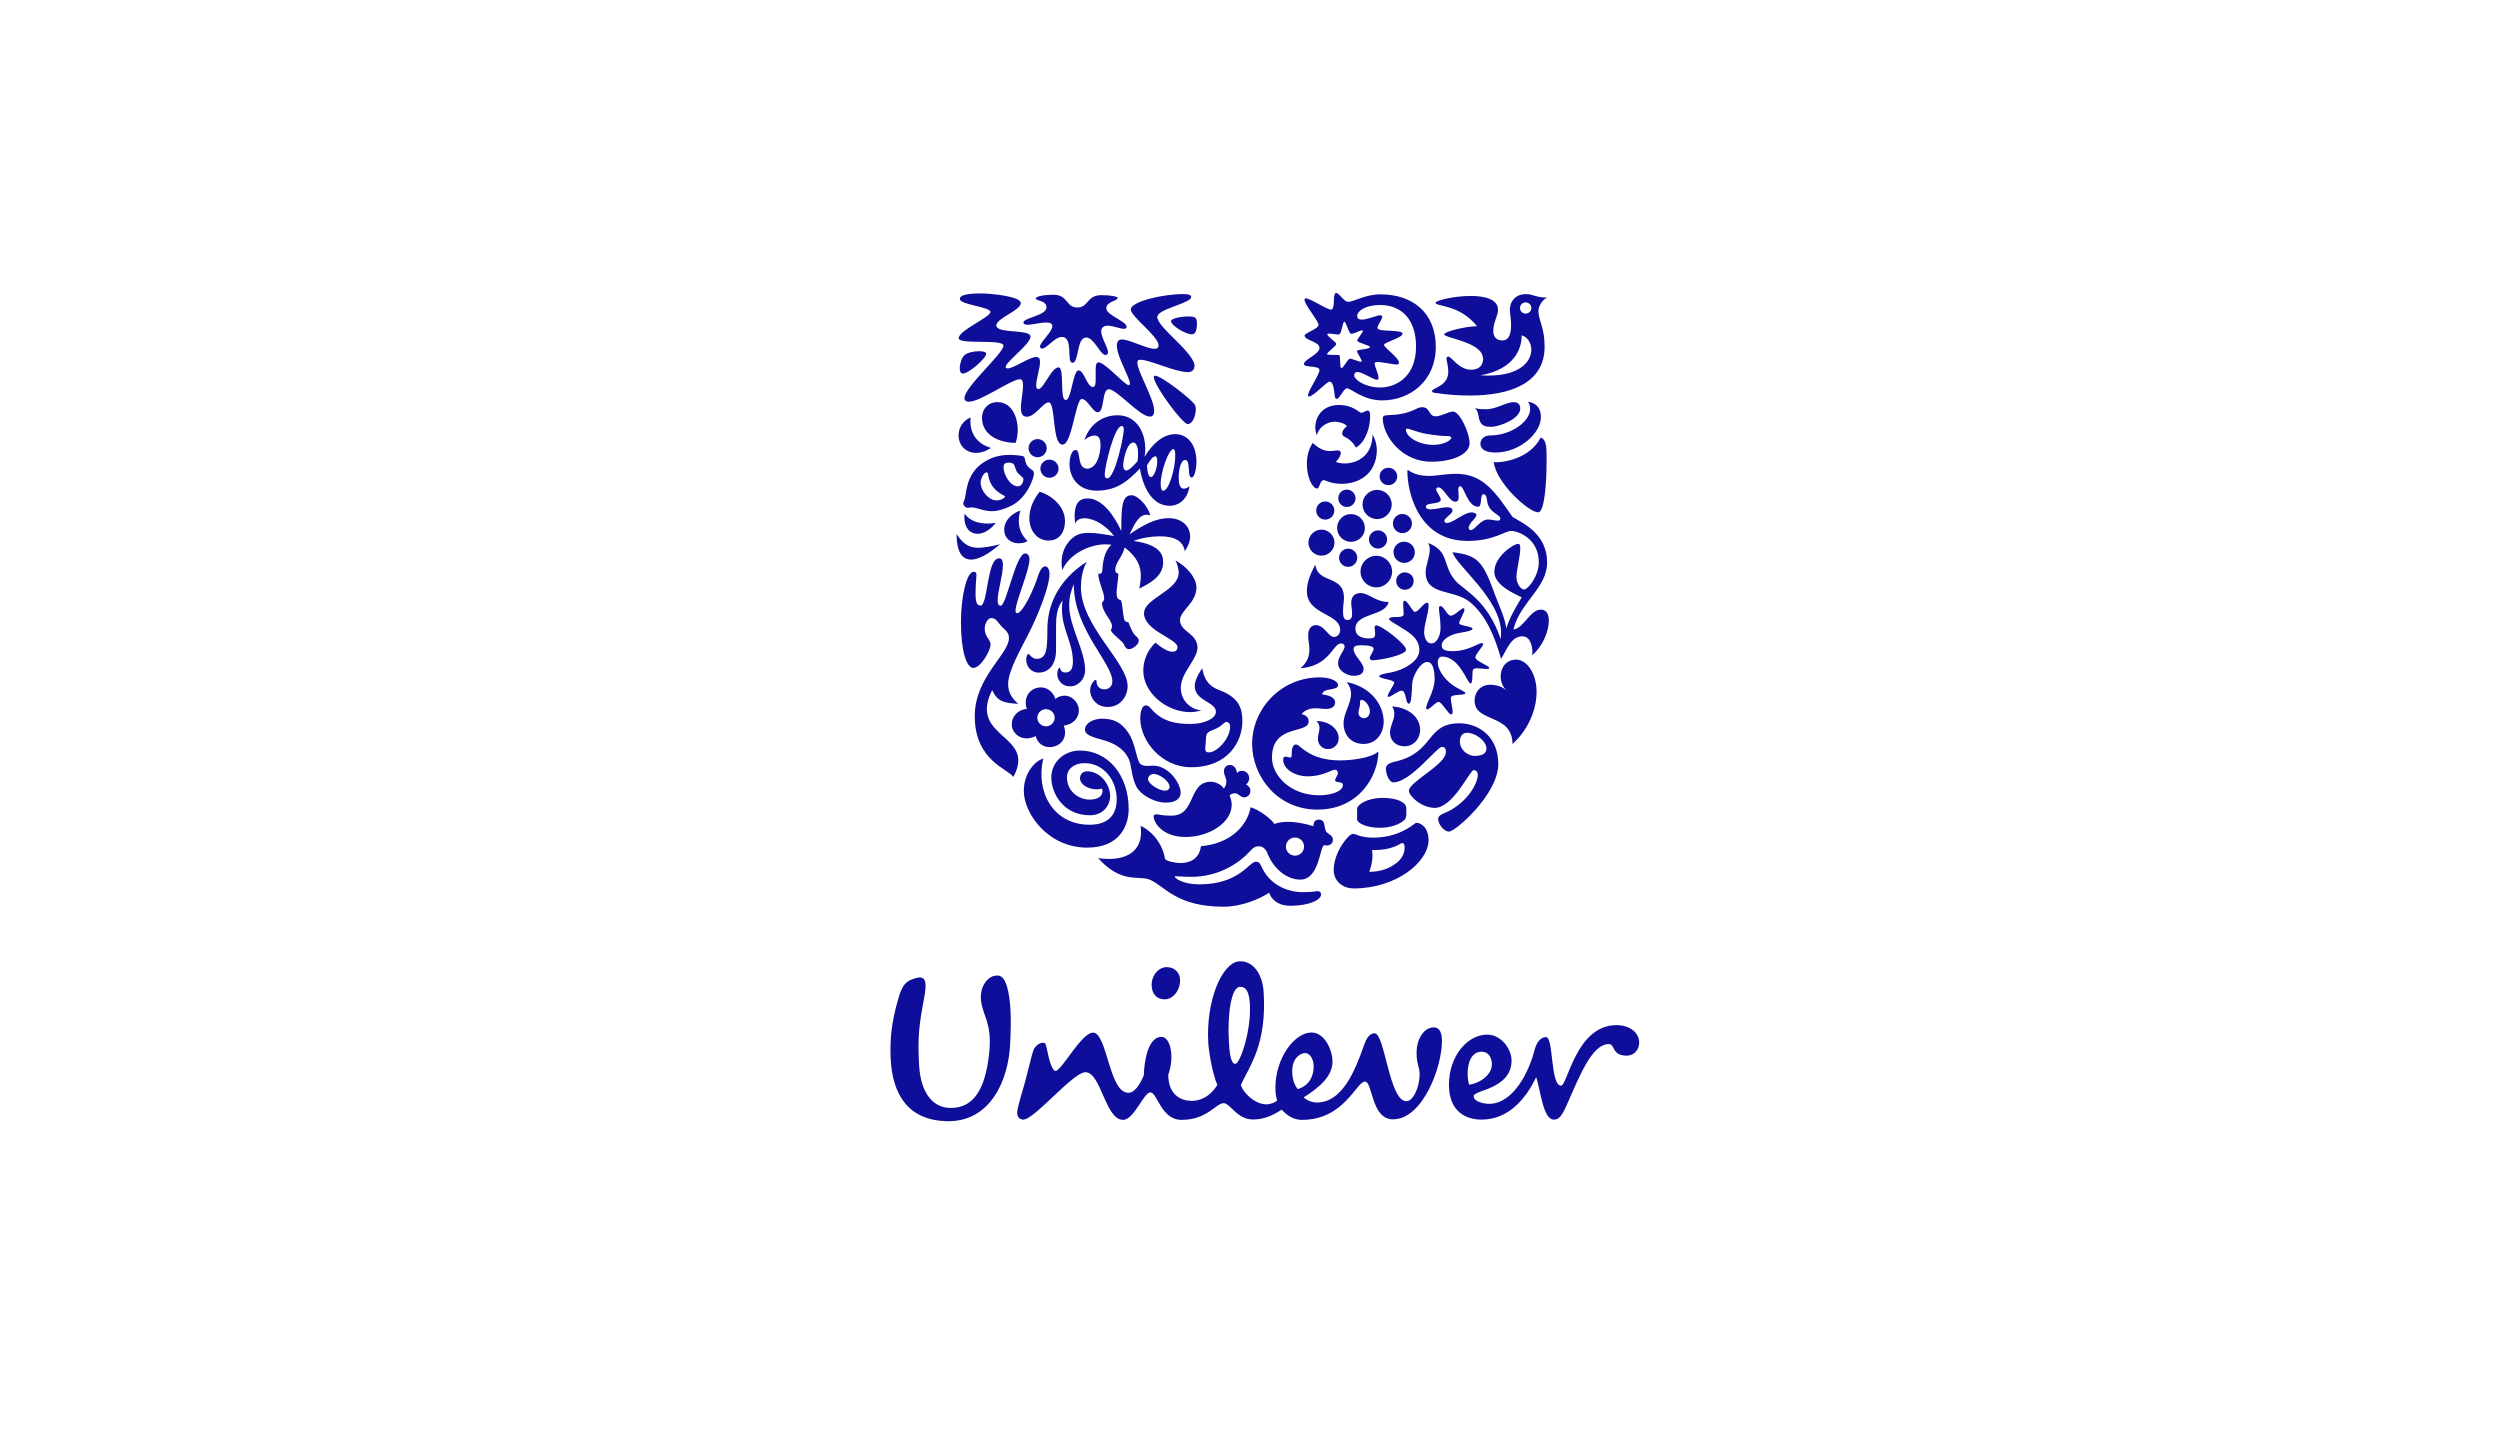 <?xml version="1.0" encoding="UTF-8"?><svg id="Layer_1" xmlns="http://www.w3.org/2000/svg" viewBox="0 0 190 110"><defs><style>.cls-1{fill:#0f0e9a;stroke-width:0px;}</style></defs><path class="cls-1" d="m90.53,83.67c.49,0,1.33-.16,1.99-1.22-.38-.84-.65-2.54-.69-3.16-.2-3.17,1.02-6.14,2.36-6.23.98-.06,1.76.87,1.85,2.37.24,3.95-1.07,5.59-1.73,7.01.11.55,1.04,1.49,1.93,1.49.33,0,.72-.16.82-.3-.07-.23-.13-.52-.13-.95,0-2.29,1.47-4.21,2.74-4.21,1.01,0,1.6,1.34,1.6,2.22,0,1.04-.88,1.89-2.19,2.71.23.23.65.39,1.01.39,1.86,0,2.84-2.25,3.56-4.31.13-.39.36-.95.82-.95.78,0,1.11,5.16,2.41,5.16.56,0,1.01-1.14,1.01-2.02,0-.65-.23-.72-.23-1.67,0-1.04.56-1.92,1.31-1.92.46,0,.62.45.62,1.01,0,2.09-1.5,5.98-3.72,5.98-1.67,0-1.54-2.87-2.13-2.87-.66,0-1.57,2.91-4.8,2.91-.53,0-1.08-.26-1.53-.78-.78.52-1.44.75-2.19.75-1.21,0-1.73-1.24-2.22-1.24-.59,0-1.24,1.27-3.2,1.27-1.57,0-1.83-2.09-2.38-2.09-.49,0-1.24,2.09-2.06,2.09-1.37,0-1.67-3.62-2.87-3.62-.95,0-3.94,3.68-4.75,3.6-.33-.03-.46-.28-.43-.61.05-.45.43-1.66.59-2.23.26-.99.51-2.08.64-2.43.13-.35.5-.6.79-.57.15.01.19.29.24.51.16.81.4,1.63.65,1.63.46,0,1.97-2.91,2.85-2.91,1.08,0,1.21,4.57,2.68,4.57.49,0,.85-.59,1.18-1.31.03-1.21.36-2.94,1.34-2.94.69,0,1.01,1.53.52,2.87,0,1.6,1.04,1.99,1.73,1.99m26.12-3.92c-.4,1.68-1.63,4.15-3.46,4.15-.42,0-1.18-.16-1.18-.59,0-.46,2.88-.52,2.88-2.71,0-.82-.75-1.96-1.86-1.96-1.47,0-2.9,1.6-2.9,3.82,0,1.99,1.24,2.64,2.48,2.64,2.16,0,3.46-1.77,4.15-3.23.33.98.52,3.23,1.34,3.23.33,0,.56-.16.95-1.04.98-2.19,1.92-4.7,3.23-4.7.49,0,.2.88,1.37.88.55,0,.94-.46.94-.98,0-.75-.68-1.34-1.73-1.34-3.07,0-3.72,4.6-4.21,4.6-.82,0-.56-3.69-1.14-3.69-.52,0-.78.62-.85.91m-21.66-3.44c-.06-.91-.28-1.32-.77-1.29-.65.04-.95,2.09-.82,4.24.08,1.4.29,1.62.49,1.61.36-.02,1.22-2.53,1.1-4.55m-5.31-1.92c-.05-.52-.46-.88-1.01-.88-.62,0-1.2.65-1.14,1.47.04.54.36.98.98.98.72,0,1.24-.82,1.17-1.57m10.16,6.66c0-.55-.3-1.01-.65-1.01-.3,0-.98.32-.98,1.37,0,.82.29,1.21.42,1.37.95-.29,1.21-1.08,1.21-1.73m12.77-1.11c.69,0,.88.81.72,1.3-.16.49-.75,1.05-1.67,1.21-.2-.49-.29-2.51.95-2.51m-37.6-2.32c-.09-.3-.37-.96-.44-1.46-.16-1.09.41-1.81.93-1.97.59-.16.82.13,1.04.82.29,1.04.33,2.41.23,4.37-.13,2.68-1.47,5.91-4.8,5.84-2.87-.06-4.15-1.93-4.28-4.77-.06-1.34.03-2.68.59-4.57.29-1.01.56-1.37,1.47-1.57.72-.13.65.62.49,1.5-.36,1.96-.52,2.9-.39,5.13.13,2.35,1.21,3.27,2.38,3.27,1.76.03,2.55-1.44,2.87-3.56.26-1.7.06-2.51-.1-3.03m38.52-42.49c.23,1.65,2.72,3.86,3.4,3.81.45-.04.62-2.15.62-3.81,0-.95.05-1.7-.45-1.87-.8,1.61-2.89,1.94-3.57,1.87m.14-.73c1.8,0,3.45-1.44,3.45-2.7,0-.59-.28-1.07-.99-1.16.12.16.17.28.17.55,0,.95-1.45,2.01-3.03,2.01-.57,0-.75.4-.75.61,0,.49.47.69,1.14.69m-.38-1.96c-.24,0-.59,0-.78-.38-.16-.31-.1-.81-.4-1.04.29.09.61.09.85.09.78,0,1.53-.54,2.1-.54.38,0,.5.24.5.49,0,.76-1.54,1.39-2.27,1.39m-38.76,13.59c.59,0,.47-3.6,1.42-3.6.23,0,.29.23.29.5,0,.81-.4,2.01-.4,2.67,0,.33.09.43.24.43.42,0,1.14-3.97,1.85-3.97.23,0,.33.23.33.45,0,.83-1.06,3.22-1.06,3.9,0,.1.03.19.12.19.43,0,1.3-1.87,1.58-2.81.16-.49.36-.75.55-.75.17,0,.33.19.33.59,0,.94-.87,3.14-1.63,4.61-.59,1.14-1.51,2.79-1.51,3.71,0,.47.09.95.76,1.54-1.11-.07-1.56-.17-1.98-1.04-1.85,3.69,3.41,3.33,1.61,6.6-.33-.59-2.93-1.2-2.93-4.63,0-2.96,2.6-4.7,2.6-5.93,0-.24-.09-.45-.31-.64-.57-.49-.59-.88-1.04-.88-.33,0-.73.76-.31,1.44.14.23.26.36.26.57,0,.48-.76,1.78-1.3,1.78s-.95-1.33-.95-3.48c0-1.91.43-3.83.97-3.83.16,0,.21.1.21.24,0,.23-.07.68-.07,1.44,0,.81.19.88.35.88"/><path class="cls-1" d="m78.93,51.12c.73,0,1.33-.54,1.33-1.73v-1.77c0-.68.05-1.44.5-1.98-.05.23-.05.47-.05.69,0,1.49.83,2.51.83,3.95,0,.54-.16.83-.57.83s-.36-.36-.45-.36c-.07,0-.17.23-.17.47,0,.36.26.94.99.94.62,0,1.13-.57,1.13-1.21,0-1.56-1.21-3.29-1.21-4.95,0-.73.19-1.21.35-1.6,0,3.45,2.93,5.96,2.93,7.4,0,.33-.24.59-.61.59-.4,0-.59-.31-.59-.56,0-.12-.02-.16-.07-.16-.1,0-.42.35-.42.8,0,.57.47,1.26,1.33,1.26.99,0,1.52-.83,1.52-1.58,0-1.82-3.55-4.57-3.55-7.52,0-.5.09-1.32.45-1.94-2.29,1.47-3,3.43-3,5.15,0,1.49-.05,2.23-.81,2.23-.4,0-.5-.36-.64-.36-.1,0-.16.31-.16.4,0,.64.47,1.01.94,1.01m30.03-17.31c.76,0,1.34-.35,1.34-.55,0-.07-.1-.12-.33-.12s-.68-.02-1.53-.16c-.73-.12-1.28-.4-1.49-.4-.07,0-.1.03-.1.09,0,.45.83,1.14,2.12,1.14m-3.78-2.2c.22-.15,1.2.09,2.46-.54.14-.08.29-.12.45-.12.61,0,.45.69,1.01.69.43,0,.99-.36,1.32-.36.52,0,1.26,1.63,1.26,2.39,0,.88-1.33,1.42-2.91,1.42-2.3,0-3.69-2.01-3.69-3.31,0-.1.05-.14.1-.17m-25.89,26.04c-.57.14-1.49,1.04-1.49,2.46,0,1.7,1.82,4.31,4.82,4.31,2.53,0,3.15-1.75,3.15-2.93,0-2.62-1.61-4.45-3.71-4.45-1.14,0-2.17.83-2.17,2.06,0,1.14.87,2.86,2.93,2.86.97,0,1.54-.69,1.54-1.49s-.71-1.85-1.75-1.85c-.31,0-.54.21-.54.54,0,.42.57.83,1.28.83.17,0,.31-.03.38-.07.03.05.05.14.05.21,0,.4-.38.64-.97.64-.88,0-1.73-.66-1.73-1.7,0-.62.54-1.07,1.32-1.07,1.54,0,2.46,1.37,2.46,2.74,0,1.23-.68,1.94-2.06,1.94-2.77,0-4.12-2.5-3.52-5.03m18.44,6.69c0,.38.31.69.69.69.38,0,.69-.31.69-.69s-.31-.69-.69-.69c-.38,0-.69.31-.69.69m1.34,3.46c.83,0,.79-.07,1.05-.07s.28.16.28.26c0,.38-.85.85-2.36.85-.88,0-1.42-.47-1.58-.99-.87.55-2.18,1.06-3.48,1.06-3.55,0-4.45-1.54-5.56-2.04-.85-.38-2.15.36-3.97-1.66.24.05.57.07.83.07,1.59,0,2.44-.78,2.44-2.03,0-.16-.02-.33-.03-.48.49.19,1.6,1.02,1.85,2.49.03.17.75.33,1.19.33.62,0,1.42-.26,1.54-1.28,2.08-.17,3.48-1.4,3.78-2.96.74.24,1.59.92,1.8,1.27.29-.1.64-.16,1.04-.16.55,0,1.18.1,1.92.33.03-.23.07-.5.42-.5.52,0,.38.57.55.9.09.17.52.28.52.62s-.28.45-.45.45c-.07,0-.16-.02-.21-.03-.35.12-.36,2.62-1.82,2.62-1.07,0-2.06-.88-2.49-1.99-.12-.33-.38-.54-.62-.54-.28,0-.43.05-.76.42-.94,1.02-2.5,1.9-4.42,1.9-.59,0-1.06-.05-1.18-.05-.07,0-.07.02-.07.03,0,.12.59.59,1.87.59,3.05,0,3.79-1.72,4.28-1.72.07,0,.28,0,.4.28.71,1.66,2.26,2.04,3.23,2.04m10.51-11.04c-.36,0-2.38,2.69-3.67,2.69-.31,0-.57-.59-.57-1.04,0-.24.15-.42.71-.54,2.98-.68,2.32-2.91,4.87-2.91,1.4,0,2.96.95,2.96,3.1,0,2.29-3.26,5.13-3.74,5.13-.4,0-.83-.57-.83-.95,0-.12.05-.28.4-.42,1.66-.66,2.61-2.18,2.61-2.96,0-.17-.09-.34-.31-.34-.29,0-1.56,2.87-2.96,2.87-.97,0-1.96-.88-1.96-1.3,0-.69,2.81-1.98,2.81-2.95,0-.36-.17-.38-.31-.38m1.87-1.07c-.24,0-.5.19-.5.66,0,.52.4.85.62.95.12.07.31.14.5.14.5,0,.9-.14.9-.56,0-.54-.78-1.2-1.53-1.2m-32.37-20.07c0,.38.31.69.69.69.38,0,.69-.31.69-.69,0-.38-.31-.69-.69-.69-.38,0-.69.31-.69.69m-.9-1.56c0,.38.31.69.69.69.38,0,.69-.31.69-.69s-.31-.69-.69-.69c-.38,0-.69.31-.69.69m-.62,4.75c-.4.1-1.23.59-1.23,1.46,0,.62.48,1.02,1.09,1.02.31,0,.54-.07.68-.17-.48-.47-.66-.99-.66-1.51,0-.36.05-.59.12-.8m-4.24.24c-.02.09-.02.17-.02.26,0,.81.43,1.26,1,1.26.43,0,.94-.26,1.39-.83-.21.03-.42.05-.62.05-.64,0-1.33-.17-1.75-.74m-.61,1.54c0,1.32.4,1.94,1.11,1.94.55,0,1.3-.4,2.18-1.16-.68.16-1.19.26-1.66.26-.62,0-1.11-.24-1.63-1.04m4.49-6.93c.09-.28.16-.62.16-1,0-.83-.38-2.1-1.56-2.1-.68,0-1.16.54-1.16,1.18,0,1.37,1.37,1.92,2.57,1.92m-1.47,4.37c-.57,0-1.2-.71-1.2-1.35,0-.35.26-.78.45-.78.07,0,.1.05.12.17.1.85.66,1.33,1.18,1.58.05.03.09.05.09.09,0,.12-.33.29-.64.29m1.6-2.11c.12.16.45.36.45.49,0,.24-.14.55-.42.55-.61,0-1.09-.92-1.09-1.44,0-.33.19-.36.45-.36.12,0,.17.02.26.07.16.09.16.43.35.69m-4.07,2.15c-.03.05-.05.12-.05.19,0,.16.17.33.33.33.14,0,.23-.03.29-.03.42,0,.88.29,1.56.29.4,0,.87-.12,1.46-.41,1.25-.62,1.73-2.17,1.73-2.43,0-.33-.26-.29-.49-.59-.22-.3-.14-.57-.28-.71-.08-.08-.33-.09-.64-.12-.13-.01-.25-.02-.38-.02-.57,0-1.25.07-2.01.55-1.5.96-1.28,2.55-1.52,2.95m5.75-.69c-.38.45-.78,1.21-.78,1.99,0,.94.57,1.71,1.46,1.71s1.25-.73,1.25-1.47c0-1.16-1.06-1.98-1.92-2.24m-3.71-3.33s-.5.38-1.13.38c-.74,0-1.33-.55-1.33-1.33,0-.54.28-1.09.92-1.37-.02.1-.02.19-.02.29,0,.99.55,1.73,1.56,2.03m30.55,5.75c0,.4.33.73.72.73.4,0,.73-.33.73-.73,0-.4-.33-.73-.73-.73s-.72.33-.72.73m.05,2.18c0,.45.36.81.81.81s.81-.36.81-.81c0-.45-.38-.81-.83-.8-.44,0-.79.36-.8.8m-2.5,1.47c0,.66.54,1.2,1.2,1.2.66,0,1.2-.54,1.2-1.2s-.54-1.2-1.2-1.2c-.66,0-1.2.54-1.2,1.2m.64-2.44c0,.38.31.69.69.69.38,0,.69-.31.69-.69,0-.38-.31-.69-.69-.69-.38,0-.69.31-.69.69m-2.27,1.39c0,.38.31.69.69.69.38,0,.69-.31.69-.69s-.31-.69-.69-.69c-.38,0-.69.31-.69.69m1.78-4.05c0,.61.5,1.11,1.11,1.11s1.11-.5,1.11-1.11-.5-1.11-1.11-1.11-1.11.5-1.11,1.11m1.3-2.13c0,.36.29.66.66.66h0c.36.01.67-.28.68-.64.01-.36-.28-.67-.64-.68-.01,0-.03,0-.04,0-.36,0-.66.29-.66.66h0m-3.14,1.66c0,.36.29.66.65.66.36,0,.66-.29.66-.66s-.29-.66-.66-.66c-.36,0-.66.3-.65.66m-.09,2.25c0,.58.46,1.05,1.04,1.06,0,0,0,0,.01,0,.58,0,1.06-.46,1.06-1.04,0,0,0,0,0-.01,0-.59-.47-1.06-1.06-1.06-.58,0-1.05.47-1.05,1.05,0,0,0,0,0,.01m-2.18,1.11c0,.54.45.99.99.99s.99-.45.99-.99-.45-.99-.99-.99-.99.45-.99.99m.59-2.44c0,.38.31.69.69.69.38,0,.69-.31.69-.69s-.31-.69-.69-.69c-.38,0-.69.31-.69.69m6.08,5.34c0-.35.31-.64.65-.64.38,0,.68.29.68.64,0,.4-.29.68-.68.68-.34,0-.65-.28-.65-.68m.45,19.93c.09,0,.19.05.19.36,0,.38-.17.88-.79,1.28-.43.29-1.02.54-1.89.55.14-.41.24-.85.24-1.26,0-.14-.02-.24-.03-.4h.23c1.37,0,1.96-.54,2.06-.54m.14-1.72c.14-.12.17-.31.17-.5v-.4c0-.5-.76-.8-1.8-.8-1.27,0-1.94.57-1.94.81v.8c0,.33.76.66,1.7.66.75,0,1.42-.19,1.87-.57m.9.19c-.45.35-1.5,1.13-3.26,1.13-.94,0-1.35-.29-1.49-.29-.17,0-.36.17-.55.4-.41.49-.95,1.39-.95,2.37,0,.69.54,1.38,1.54,1.38,3.24,0,5.67-2.03,5.67-3.67,0-.93-.55-1.32-.95-1.32m.61-14.57c0,.43.14.94.57.94.36,0,.68-.55.68-1.16,0-.69-.12-1.23-.12-1.51,0-.12.05-.17.12-.17.26.02.5.73.78.73.31,0,.78-.57.97-.57.05,0,.07.07.07.09,0,.26-.4.83-.4,1.06,0,.19,1.01.23,1.01.4,0,.26-1.05.26-1.56.49-.49.21-.78.47-.78.81s.35.42.83.42c1.16,0,1.97-.62,2.23-.62.05,0,.09.03.09.09,0,.17-.59.74-.59,1,0,.29,1.08.64,1.06.81-.02.05-.09.07-.21.07-.19,0-.49-.05-.71-.05-.14,0-.26.02-.31.09-.12.14.03,1.06-.21,1.06-.23,0-.82-2.04-2.15-2.04-.19,0-.33.16-.33.42,0,.69.68,1.49,1.32,1.87.29.19.78.38.78.49,0,.21-1.11.02-1.11.36,0,.31.14.78.14,1.06,0,.09-.02.19-.12.19-.21,0-.71-.95-.95-.95-.21,0-.66.57-.85.57-.05,0-.09-.05-.09-.1,0-.4.64-1.3.64-2.18,0-.42-.05-1.32-.56-1.32-.42,0-.88.66-1.09,1.32-.12.38-.03,1.85-.31,1.85-.26,0-.19-.99-.54-.99-.26,0-.81.47-1,.47-.03,0-.07-.02-.07-.05,0-.21.5-.88.5-1.02,0-.26-1.14-.29-1.14-.5,0-.12.45-.21.87-.28.88-.16,2.18-.8,2.18-1.7,0-1.01-.97-1.44-1.61-1.86-.33-.21-.69-.38-.69-.52s.42-.14.59-.14c.26,0,.52-.02.52-.22,0-.16-.04-.47-.04-.71,0-.17.02-.31.09-.31.26,0,.62.85.8.85.28,0,.66-.69.92-.69.09,0,.12.05.12.21,0,.64-.33,1.37-.33,1.99m-8.27-5.08c.19,1.47,2.17.73,2.17,2.51,0,.26-.07.64-.07.97,0,.38.03.71.33.71s.36-.21.36-.49-.07-.62-.07-.81c0-.61.43-.75.69-.75.66,0,1.16.68,2.15.68-.23,1.11-2.52.81-2.52,2.03,0,.61.61.74,1.01.74.36,0,.49-.05.49-.36,0-.17-.04-.36-.04-.49,0-.08.06-.14.14-.14,0,0,0,0,0,0,.38,0,2.25,1.42,2.25,1.85,0,.4-1.97.8-2.55.8-.17,0-.21-.12-.21-.19,0-.12.29-.49.29-.69,0-.16-.26-.26-.95-.26-.33,0-.57.03-.57.3,0,.47.76,1.04.76,1.47,0,.35-.21.55-.76.55-.47,0-1.18-.36-1.18-.97,0-.48.5-.97.5-1.26,0-.09-.07-.23-.27-.23-.64,0-.82,1.7-3.09,1.89.36-.33.68-.69.68-1.44,0-.36-.09-.66-.09-1.06,0-.52.24-.78.59-.78.64,0,.95.9,1.37.9.23,0,.47-.21.47-.52,0-1.32-2.53-1.13-2.53-2.98,0-.5.17-1.13.64-1.99"/><path class="cls-1" d="m103.24,54.15c0,.24.17.43.42.43.28,0,.45-.24.45-.52,0-.36-.33-.87-.64-.87-.14,0-.09.21-.12.43-.02.17-.1.38-.1.52m-.9-2.3c1.82.35,2.81,1.72,2.81,3,0,.88-.55,1.7-1.53,1.7-.88,0-1.52-.61-1.52-1.58,0-.73.57-1.49.57-2.23,0-.29-.09-.59-.33-.88m-2.3,2.95c.17.17.23.35.23.52,0,.26-.12.54-.12.83,0,.42.31.78.76.78.49,0,.82-.38.82-.83,0-.66-.68-1.3-1.68-1.3m5.74-1.11c.12.19.17.38.17.55,0,.49-.33.94-.33,1.44,0,.57.43,1.04,1.09,1.04.71,0,1.2-.57,1.2-1.25,0-.92-.83-1.7-2.13-1.78m-5.32-.92c.8.1.99.38.99.61,0,.38-.35.5-.68.5-.24,0-.52-.05-.81-.05-.38,0-.76.09-1.07.45.23.03.55.19.55.54,0,1-2.79.17-2.79,2.76,0,1.37,1.42,2.86,3.57,2.86,1.11,0,1.82-.36,1.82-.78,0-.33-.59-.1-.59-.38,0-.12.21-.35.21-.54,0-.08-.07-.24-.21-.24-.31,0-.9.5-2.1.5-.94,0-1.85-.54-1.85-1.26,0-.16.07-.24.17-.24s.24.07.36.07c.11,0,.12-.07.12-.26s0-.73.33-.73.95,1.21,3.35,1.21c.79,0,2.34-.16,2.91-.68-.02,1.91-1.51,4.42-4.63,4.42s-4.97-2.6-4.97-4.99c0-2.65,2.17-5.06,5.13-5.06.76,0,1.4.26,1.4.59,0,.45-1.13.17-1.21.71m-11.21-19.79c1.14,0,1.66.99,1.66,2.1,0,.48-.14,1.2-.36,1.2s-.19-.4-.23-.76c-.03-.47-.12-.57-.28-.57-.3,0-.48.69-.48,1.33,0,.4.07.85.38.85.17,0,.33-.09.43-.19-.07.8-.66,1.49-1.49,1.49-1.52,0-2.1-1.79-2.27-2.83-.92.97-1.77,1.68-3.29,1.68-1.42,0-2.06-1.04-2.06-2.03,0-.3.1-1.06.47-1.06.43,0,.05,1.42.9,1.42.21,0,.59-.17.8-.74.12-.35.19-.71.19-1.02,0-.47-.1-.76-.45-.76-.3,0-.66.22-.78.35.42-1.25,1.42-1.89,2.53-1.89,1.37,0,2.1,1.21,2.1,2.56,0,.19-.02.4-.05.59.59-.97,1.4-1.71,2.29-1.71m-1.33,2.04c0-.29-.07-.36-.14-.36-.17,0-.36.21-.64.68.03.62.14.9.31.9.19,0,.47-.61.47-1.21m-2.37.71c.19,0,.43-.21.88-.71.03-.23.03-.43.03-.69,0-.35-.14-.73-.35-.73-.52,0-.78,1.39-.78,1.75,0,.21.1.38.21.38m2.83,1.54c.43,0,.92-1.66.92-2.7,0-.23-.03-.47-.14-.47-.36,0-.97,1.72-.97,2.65,0,.36.09.52.19.52m-4.25-.95c.59,0,1.26-3.19,1.26-3.73,0-.14-.05-.24-.17-.24-.54,0-1.28,3.03-1.28,3.71,0,.12.03.26.19.26"/><path class="cls-1" d="m86,37.64c-.75,0-.78.9-.78,2.72-.55-1.2-1.47-2.48-2.55-2.48-.73,0-1,.49-1,1.33,0,.17.02.43.05.59.09-.29.36-.41.71-.41.75,0,1.65.57,2.24,1.35-.68-.12-1.33-.24-1.89-.24-.35,0-.66.03-.92.16-.5.22-1.18.97-1.18,2.1,0,.17.02.36.05.57.61-1.35,2.22-1.96,3.26-1.96.21,0,.36.02.48.03-.54.48-.66,1.33-.69,1.91-.02.28-.12.3-.31.3,0,.57.45,1.42.45,1.85,0,.16-.09.29-.17.33,0,.76.76,1.32.76,1.8,0,.12-.04.23-.09.28.05.31.89.84,1,1.1.13.32.28.37.37.37.29,0,.76-.35.76-.66,0-.1-.09-.23-.15-.28-.33-.24-.5-.76-.64-1.11-.12,0-.28-.05-.33-.25-.09-.36-.1-1.03-.24-1.43-.23-.05-.33-.14-.33-.6,0-.23.14-1.11.14-1.42-.1,0-.24-.07-.24-.28,0-.55.55-.99.71-1.7.99.73,1.23,1.47,1.23,2.13,0,.35-.05.68-.12.99.73-.36,1.82-.9,1.82-1.99,0-.64-.29-1.35-2.25-1.63.61-.23,1.37-.35,2.01-.35,1.11,0,1.75.35,1.89,1.13.23-.35.4-.75.4-1.11,0-.85-.71-1.4-1.61-1.4-1.06,0-1.99.55-3,1.23.45-.94.76-1.49,1.32-1.49.09,0,.17.02.26.03-.21-.76-.99-1.51-1.4-1.51m29.2,12.49c.87,0,1.56,1.13,1.56,2.44,0,1.4-.66,2.93-1.83,3.97-.02-2.34-2.88-1.59-2.88-3.29,0-.73.52-1.21,1.15-1.21.56,0,.99.16,1.3.47-.31-.29-.47-.71-.47-1.11,0-.66.42-1.27,1.18-1.27m-12.86-17.73c-.14-.23-.66-.35-.9-.35-.76,0-1.28.54-1.39,1.02-.07-.17-.12-.38-.12-.59,0-.76.52-1.7,1.79-1.7,1.11,0,1.54.59,1.7.59.17,0,.35-.17.49-.17.19,0,.19.3.19.5,0,.69-.31,1.89-1.09,2.32-.14-.3-.42-.62-.86-.83-.11-.04-.18-.15-.17-.26,0-.19.17-.43.38-.54m-2.62,1.27c.45.43.85.62,1.33.62.19,0,.42-.05.54-.05.16,0,.26.07.26.19,0,.19-.17.5-.38.68.21.09.43.12.68.12.98,0,2.11-.62,2.11-2.18.21.28.33.85.33,1.11,0,1.89-1.39,2.62-2.67,2.62-.83,0-1.25-.28-1.35-.28-.33,0-.31.66-.54.64-.4-.07-.76-.95-.76-1.89,0-.55.14-1.14.45-1.58m-14.83-11.02c0-.1-.52-.21-1.23-.21-1.13,0-.97.94-1.84.94s-.68-.97-1.82-.97c-.69,0-1.33.12-1.33.28,0,.21.81.12.81.69,0,.61-1.75.78-1.75,1.14,0,.12.14.17.31.17.38,0,.99-.17,1.42-.17.24,0,.47.05.47.28,0,.43-.94,1.21-.94,1.56,0,.1.09.14.17.14.35,0,.94-.88,1.49-.88.92,0,.31,1.96.81,1.96s.3-1.92,1.04-1.92c.61,0,1.06,1.33,1.47,1.33.1,0,.19-.09.19-.21,0-.36-.52-1.11-.52-1.59,0-.29.21-.43.49-.43.4,0,.94.24,1.23.24.1,0,.21-.03.21-.16,0-.42-1.54-.87-1.54-1.4s.85-.54.85-.78m4.07,1.77c0,.31,1.09.99,1.59.99.29,0,.38-.4.38-.82,0-.52-.22-.54-.68-.54-.57,0-1.3.16-1.3.36m1.8,3.43c0-1.04-2.81-2.93-2.84-3.74,0-.07.04-.15.1-.22.48-.51,2.48-.88,2.48-1.31,0-.22-.42-.22-.62-.22-1.61,0-3.97.59-3.97,1.16s2.11,2.03,2.11,2.74c0,.19-.12.26-.31.26-.59,0-1.87-.71-2.48-.71-.28,0-.38.19-.38.47,0,.83.99,2.41.99,2.88,0,.05-.02.12-.09.12-.31,0-1.78-1.73-2.3-1.73-.19,0-.21.26-.21.64v.59c0,.4-.02.64-.21.64-.45,0-.66-1.26-1.09-1.26s-.54,2.25-.97,2.25c-.5,0-.07-2.48-.55-2.48-.54,0-1.14,1.65-1.53,1.65-.14,0-.17-.14-.17-.26,0-.5.29-1.32.29-1.8,0-.24-.07-.38-.28-.38-.54,0-1.72.87-2.17.87-.07,0-.16-.03-.16-.1,0-.42,1.89-1.73,1.89-2.32s-2.6-.19-2.6-.85c0-.55,1.86-1.13,1.86-1.7,0-.5-2.2-.73-3.05-.73-1.02,0-1.58.12-1.58.42,0,.45,2.32.59,2.32.99s-2.41,1.4-2.41,1.99c0,.52,3.4.03,3.4.57,0,.59-2.96,3.14-2.96,3.98,0,.19.14.28.33.28.9,0,3.24-1.71,3.88-1.71.23,0,.24.28.24.52,0,.45-.16,1.14-.16,1.65,0,.4.1.68.45.68.64,0,1.23-1.09,1.66-1.09.55,0,.23,3.21,1.06,3.21.71,0,1-3.47,1.45-3.47s.82,1.01,1.23,1.01c.52,0,.28-1.75.83-1.75.61,0,2.34,2.08,3.12,2.08.24,0,.33-.19.33-.43,0-.92-1.28-3-1.28-3.66,0-.17.05-.23.24-.23.68,0,2.65.94,3.59.94.31,0,.5-.17.5-.4m-15.82-1c0,.35-1.32,1.51-1.78,1.51-.17,0-.23-.21-.23-.4,0-.35.16-.83.35-.99.22-.21.74-.31,1.14-.31.24,0,.52.05.52.19m12.74,1.78c0,.61,2.17,3.57,2.58,3.57.35,0,.61-.61.61-1.13,0-.14-.03-.28-.1-.38-.31-.43-2.51-2.17-3-2.17-.05,0-.09.05-.09.1m27.83-5.25c0,.24.19.43.43.43.24,0,.43-.19.43-.42,0,0,0,0,0,0,0-.24-.19-.43-.43-.43-.24,0-.43.19-.43.42,0,0,0,0,0,0m-2.82,3.83c0-1.23-2.94-1.54-2.94-1.82,0-.22,1.64-.61,2.49-.62-1.3-1.66-3.15-1.49-3.15-1.78,0-.17,1.39-.52,2.67-.52,1.07,0,2.08.24,2.08,1.06,0,.45-.36.92-.36,1.61,0,.38.19.71.69.71.54,0,.66-.57.66-1.18,0-.5-.09-.88-.09-1.13,0-.73.5-1.21,1.21-1.21.59,0,.73.26,1.6.26-.47.28-.64.78-.64,1.02,0,.73.47,1.23.47,2.72,0,2.74-2.56,3.71-5.7,3.71-.86,0-1.78-.07-2.68-.21-.14-.02-.17-.05-.17-.14,0-.23,1.23-.35,1.23-1.46,0-.43-.14-.85-.14-1.01,0-.09.07-.14.14-.14.26,0,.78,1,1.75,1,.26,0,.9-.09.9-.88m2.93-1.75c0,1.54-1.12,2.72-3.15,3.05.23.02.43.02.64.02,2.37,0,3.24-1.07,3.24-1.97,0-.5-.28-.95-.73-1.09m-1.19,22.33c.28-.87.62-1.47,1.19-2.41-.57-.29-2.08-.92-2.08-1.94,0-1.19,1.49-2.13,1.8-2.13.14,0,.17.12.17.35,0,.62-.29,1.63-.29,2.17,0,.49.31.95.59.95.29,0,1.11-1.04,1.11-2.06,0-1.84-1.61-2.39-2.11-2.39-.47,0-1.32.76-3.31.76-3.72,0-4.57-3.69-4.57-5.3,0-.07.02-.09.03-.09.09,0,.45.45,1.63.45.61,0,1.16-.16,2.05-.16,2.08,0,3,1.44,4.28,3.27.78.49,2.63,1.26,2.63,3.47,0,1.94-2.06,3.02-2.56,5.09.79-.09,1.26-1.51,2.08-1.51.42,0,.61.33.61.85,0,.76-.43,1.91-1.27,2.62.02-.07.02-.16.02-.26,0-.48-.19-1.18-.75-1.18-.86,0-1.14.93-1.63,1.71-.5-1.77-1.18-3.36-2.39-4.33-1.23-.99-3.34-.45-3.34-2.25,0-.49.31-1.18.31-1.73,0-.19-.03-.36-.14-.5,1.67.62,1.08,1.73,2.1,2.88.64.73,2.41,1.42,3.43,4.42.02-.09.03-.31.03-.47,0-2.56-3.39-5.08-3.69-6.12,1.97.23,2.32.71,3.26,3.31.19.54.82,1.87.82,2.53m-.45-8.4c0-.36-.92-.4-1.01-1.42-.02-.16-.07-.43-.26-.43-.31,0-.07.95-.42.95-.8,0-1.06-1.56-1.35-1.56-.07,0-.15.05-.15.26,0,.19.03.31.03.54s-.05.38-.26.38c-.47,0-.88-1.09-1.28-1.09-.09,0-.17.05-.17.14,0,.21.35.59.35.78,0,.42-1.13.19-1.13.54,0,.16.16.21.36.21.36,0,.94-.16,1.23-.16.17,0,.43.03.43.26,0,.24-.62.55-.62.78,0,.1.1.16.19.16.47,0,1.3-.81,1.89-.81.1,0,.36.05.36.21,0,.22-.59.62-.59.95,0,.09.05.19.16.19.31,0,.73-.81,1.32-.81.23,0,.56.09.73.09.14,0,.19-.09.19-.14"/><path class="cls-1" d="m101.06,29.01c.28,0,.33.68.38,1.07.03.21.07.23.16.23.21,0,.54-.8.76-.8.33,0,1.21.92,2.69.92,2.1,0,4.07-1.47,4.07-4.07s-1.77-3.99-4.21-3.99c-1.16,0-2.01.57-2.46.57-.27.02-.69-.68-.9-.68-.09,0-.17.17-.17.47,0,.19,0,.8-.21.8-.42,0-2.03-1.19-2.03-.76,0,.4,1.07,1.61,1.07,1.92s-1.06.61-1.06.81c0,.38,1.13.45,1.13.94s-1.18.87-1.18,1.23c0,.29,1.18.09,1.18.45s-.87,1.58-.87,1.92c0,.09.02.09.09.09.33,0,1.32-1.13,1.56-1.13m.5-2.84c0-.19-.68-.55-.68-.76,0-.03.03-.05.09-.05.19,0,.52.07.78.07.23,0,.26-.97.43-.97.12,0,.33.92.52.92.22,0,.64-.26.81-.26.03,0,.07.02.07.05,0,.12-.43.59-.43.73,0,.16.97.35.97.49,0,.17-.99.16-.99.31,0,.12.36.61.36.76,0,.03-.02.05-.05.05-.14,0-.68-.24-.83-.24-.19,0-.5.71-.65.71-.05,0-.09-.07-.09-.16l-.04-.69c0-.07-.03-.14-.12-.14-.21,0-.61-.02-.73-.02-.09,0-.12-.02-.12-.05,0-.14.69-.62.69-.75m3.38,3.29c-1.21,0-2.01-.61-2.01-.92,0-.16.1-.26.24-.26.38,0,1.21.59,1.49.59.07,0,.12-.03.12-.14,0-.31-.29-.83-.29-1.09,0-.07.05-.12.16-.12.47,0,1.16.19,1.53.19.12,0,.15-.07.15-.14,0-.38-1.13-1.13-1.13-1.35,0-.21,1.4-.52,1.4-.85,0-.35-1.9-.1-1.9-.43,0-.24.36-.66.36-.85,0-.09-.07-.12-.19-.12-.16,0-.99.33-1.33.33-.17,0-.38-.03-.38-.28,0-.4.68-.83,1.73-.83,1.71,0,2.74,1.18,2.74,3.15,0,2.5-1.75,3.12-2.69,3.12m-11.73,29.98c0,.16-.05.33-.19.5-.19-.35-.73-.52-.97-.52-1.78,0-1.11,2.58-3.01,2.58-.8,0-.87-.1-1.16-.1-.12,0-.19.05-.19.16,0,.45.64,1.56,2.43,1.56s3.5-1.09,3.5-2.44c0-.22-.05-.47-.16-.71.07-.1.24-.17.4-.17.28,0,.43.31.69.31.28,0,.49-.21.49-.49,0-.23-.12-.38-.33-.49.14-.1.24-.28.24-.47,0-.29-.21-.57-.55-.57-.16,0-.26.05-.38.17-.03-.31-.21-.61-.54-.61-.26,0-.45.19-.45.49,0,.27.19.5.19.8"/><path class="cls-1" d="m88.55,60.09c-.52,0-1.3-.55-1.3-.87,0-.26.24-.4.43-.4.43,0,1.21.54,1.21.99,0,.12-.09.28-.35.28m-4.83-3.88c1.39.35,2.08,1.09,2.22,1.98.14.85.31,1.54.64,1.89.43.49,1.28.92,2.03.92.62,0,1.13-.21,1.13-.78,0-.62-.85-2.03-2.1-2.03-.12,0-.28.02-.45.02-.16,0-.38-.03-.52-.16-.28-.24-.36-1.54-.88-2.32-.57-.87-1.19-1.11-2.04-1.11-.61,0-1.28.33-1.28.81,0,.29.16.5,1.27.78"/><path class="cls-1" d="m92.41,54.1c0-.78-1.61-.8-1.61-1.98,0-.3.19-.8.57-1.33.16.9.52,1.37,1.3,1.66,1.54.57,1.75,1.44,1.75,2.36,0,1.56-1.09,3.5-3.9,3.5-2.25,0-3.86-2.01-3.86-3.71,0-.47.12-.99.42-.99.26,0,.35.21.55.42.78.78,1.63.99,2.86.99,1.11,0,1.92-.45,1.92-.92m.07,1.25c-.59.27-.83.23-.83.83,0,.22-.05.52-.05.67,0,.21.03.33.28.33.62,0,1.61-1.06,1.61-1.96,0-.24-.14-.35-.3-.35-.14,0-.29.28-.71.47m-5.53-8.75c0-1.11,2.63-1.7,2.63-3.07,0-.23-.09-.62-.24-.92.92.5,1.59,1.35,1.59,2.04,0,1.2-1.25,1.75-1.25,2.5,0,.87,1.33,1,1.33,2.08,0,.88-1.27,1.91-1.27,3.05,0,.88.62,1.61,1.58,1.73-.31.07-.59.12-.88.12-1.75,0-3.55-1.44-3.55-3.15,0-.85.36-1.59.92-2.13.49.42.97.69,1.28.69.28,0,.4-.14.4-.35,0-.64-2.55-1.23-2.55-2.6m-10.05,8.56c.07.59.62,1.04,1.25.97.22-.02.43-.09.57-.17.14.55.6.91,1.23.83.64-.08,1.07-.59,1-1.23-.01-.14-.05-.27-.1-.4,0,0,.08,0,.15-.02.63-.12,1.05-.62,1-1.23-.07-.62-.63-1.09-1.21-1.01-.23.03-.43.11-.57.24-.16-.52-.64-.97-1.31-.86-.6.1-1,.61-.94,1.26,0,.11.03.23.09.35l-.17.03c-.51.08-1.05.58-.97,1.26m3.24-.68c.04.36-.23.68-.59.72-.35.03-.67-.22-.72-.57-.04-.36.22-.69.58-.73.36-.04.69.22.73.58"/></svg>